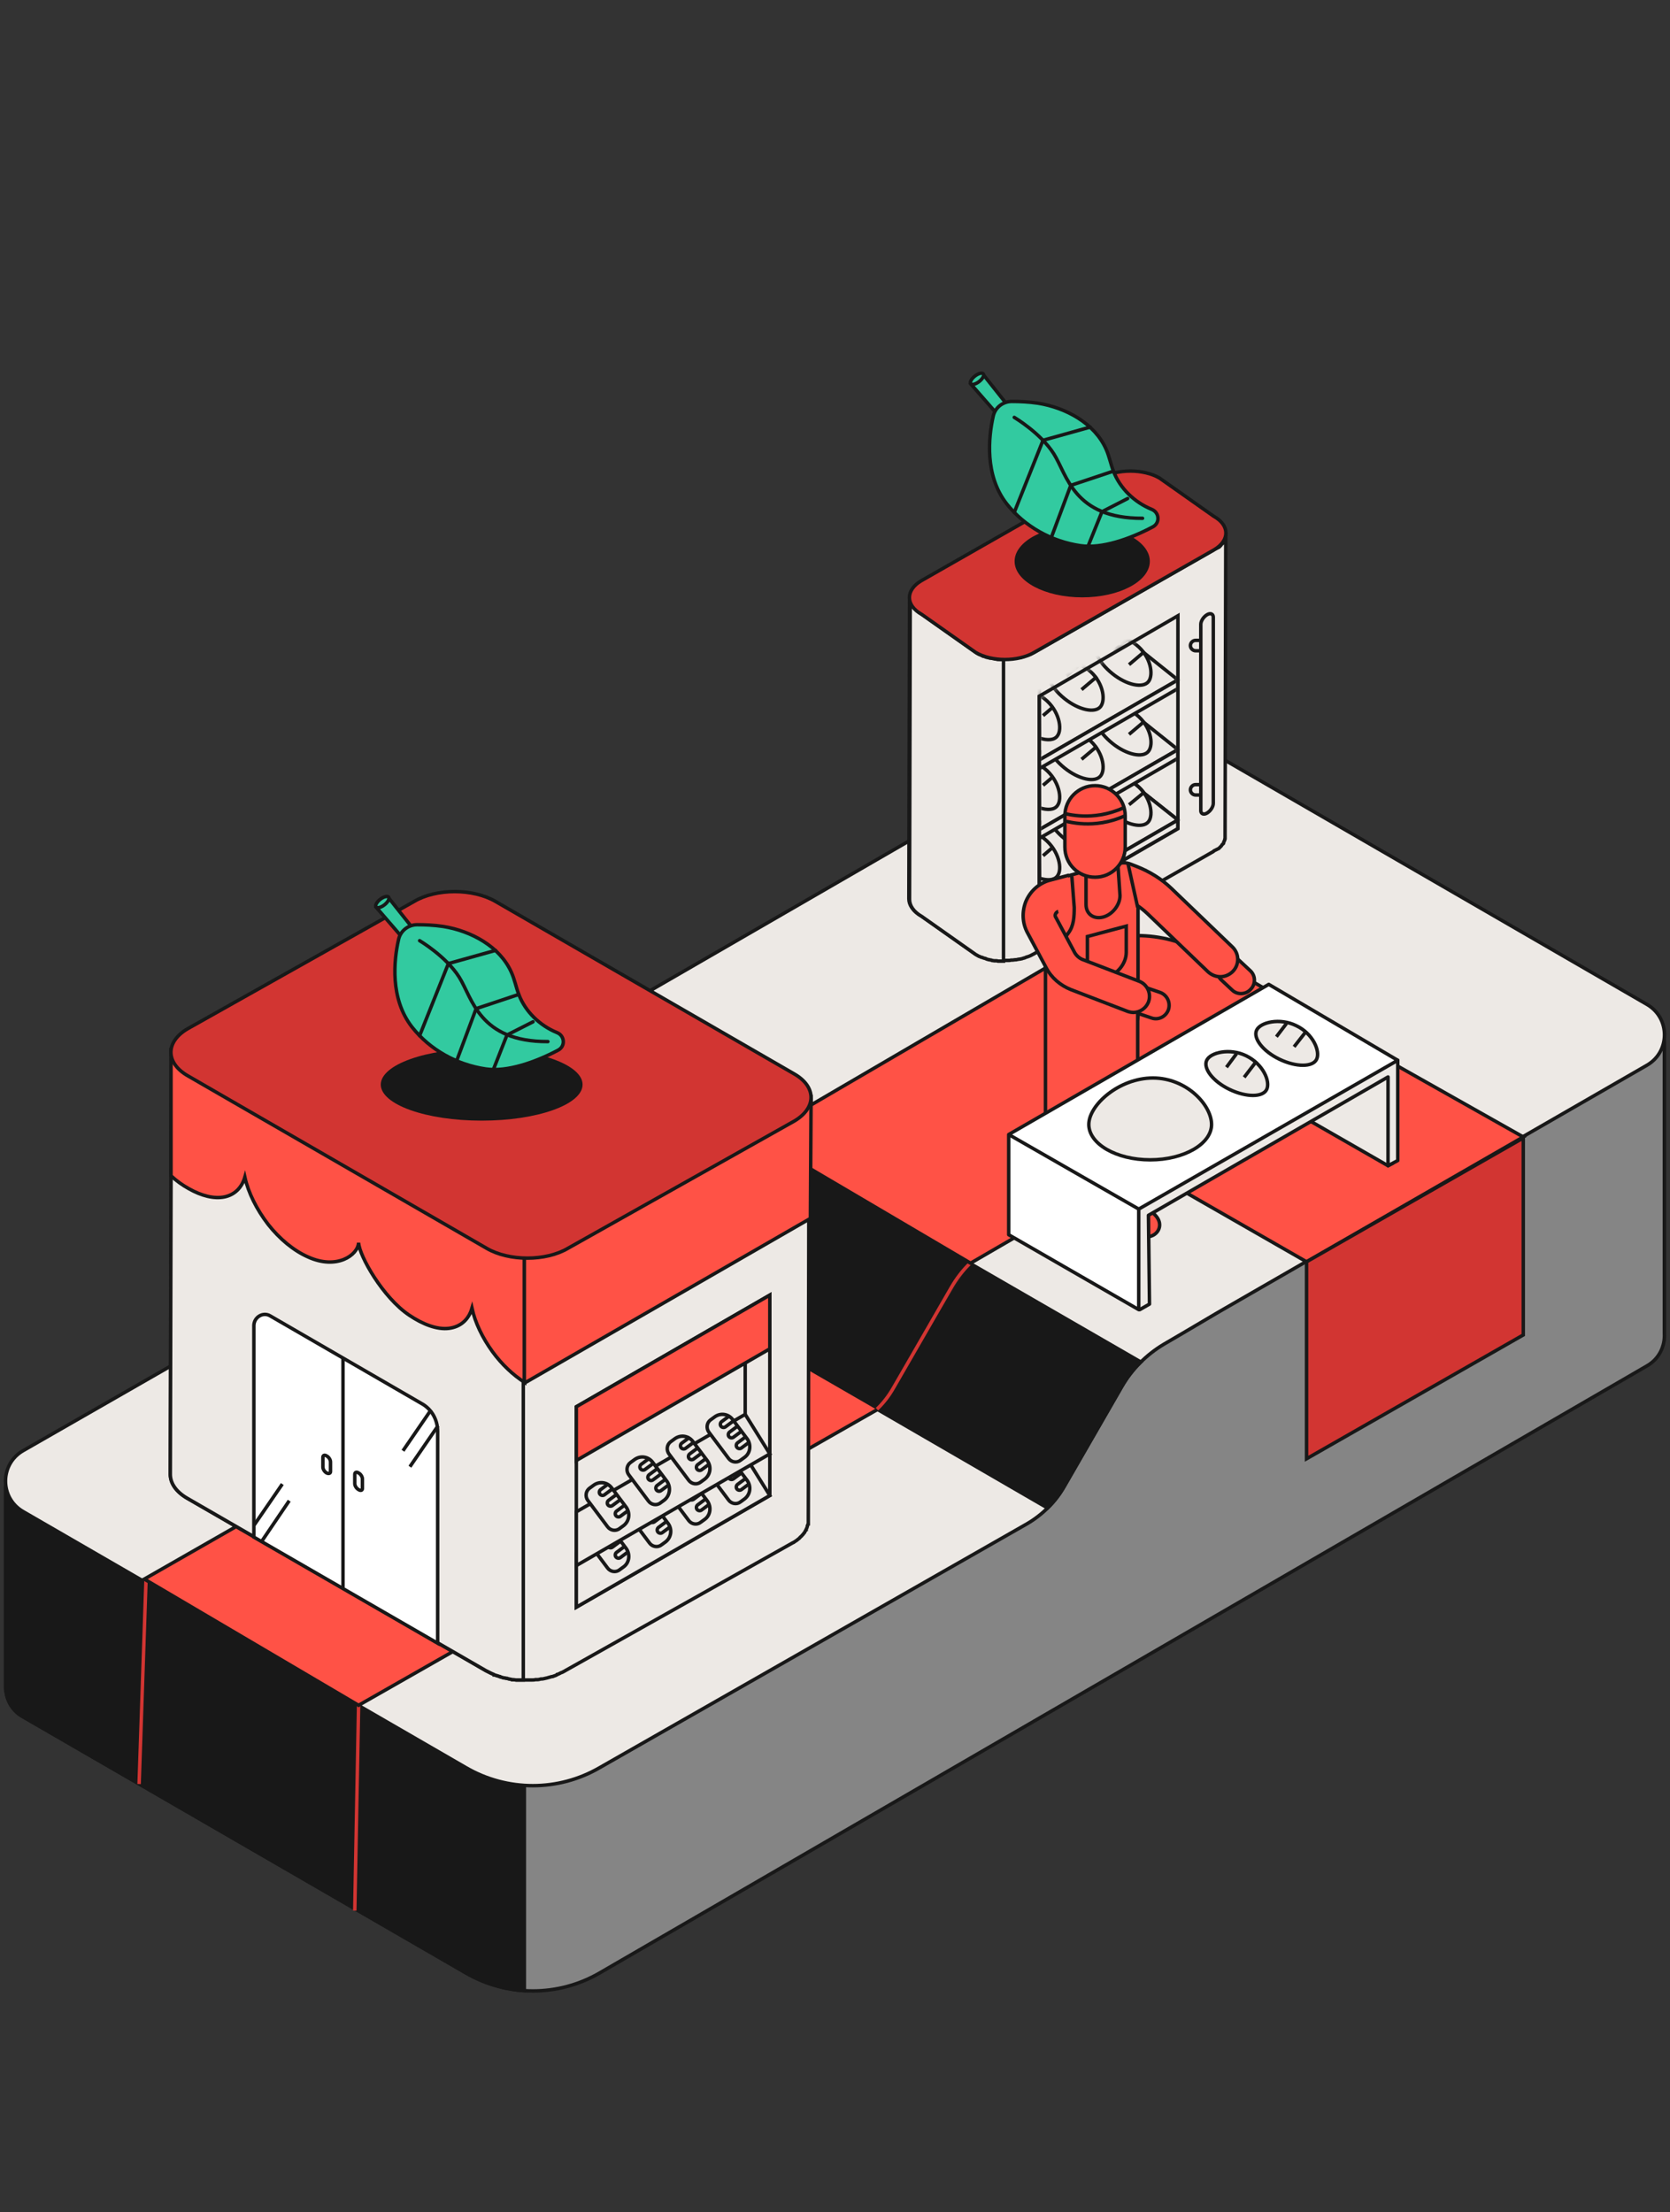 <svg xmlns="http://www.w3.org/2000/svg" width="302" height="400" viewBox="0 0 302 400" fill="none"><rect x="0" y="0" width="302" height="400" fill="#333333" stroke="none"/><path d="M300.984 188.587C300.984 185.954 298.852 183.759 296.219 183.759H244.113C241.48 183.759 239.348 185.891 239.348 188.524V211.599L217.653 198.933C210.191 194.607 200.974 194.607 193.512 198.933L33.746 282.265V268.909C33.746 267.279 32.43 266.025 30.862 266.025H3.9C2.27 266.025 1.016 267.341 1.016 268.909V305.214C1.016 305.339 1.016 305.527 1.078 305.653C1.078 305.715 1.078 305.715 1.078 305.778V305.841C1.329 307.659 2.332 309.415 4.151 310.418L84.284 356.755C91.746 361.082 100.963 361.082 108.425 356.755L297.849 246.963C300.044 245.709 301.11 243.389 300.984 241.132C300.984 241.006 300.984 240.881 300.984 240.756V188.587Z" fill="#858585" stroke="#181818" stroke-width="0.627" stroke-miterlimit="10"></path><path d="M94.819 250.412L33.746 282.264V268.909C33.746 267.279 32.43 266.025 30.862 266.025H3.9C2.27 266.025 1.016 267.341 1.016 268.909V305.214C1.016 305.339 1.016 305.527 1.078 305.652C1.078 305.715 1.078 305.715 1.078 305.778V305.841C1.329 307.659 2.332 309.415 4.151 310.418L84.284 356.755C87.545 358.636 91.182 359.702 94.819 359.953V250.412Z" fill="#181818" stroke="#181818" stroke-width="0.627" stroke-miterlimit="10"></path><path d="M297.849 181.627L217.653 135.228C210.191 130.901 200.974 130.901 193.512 135.228L113.253 181.627C113.19 181.627 113.19 181.69 113.128 181.69L109.177 184.01C105.666 186.017 102.782 188.964 100.775 192.475L90.868 209.843C89.301 212.665 86.918 214.922 84.097 216.49L4.151 262.325C-0.05 264.771 -0.05 270.853 4.151 273.298L84.285 319.635C91.746 323.962 100.963 323.962 108.425 319.635L185.674 275.556C188.496 273.925 190.816 271.605 192.446 268.784L202.855 250.725C204.673 247.59 207.307 244.957 210.442 243.076C214.768 240.568 220.537 237.119 221.227 236.743L297.849 192.6C302.05 190.155 302.05 184.073 297.849 181.627Z" fill="#EDE9E5" stroke="#181818" stroke-width="0.627" stroke-miterlimit="10"></path><path d="M104.538 187.522C103.095 188.964 101.779 190.594 100.776 192.413L90.868 209.781C90.053 211.286 88.987 212.603 87.733 213.731L189.437 272.672C190.628 271.543 191.631 270.226 192.447 268.784L202.855 250.726C203.796 249.096 204.924 247.591 206.304 246.274L104.538 187.522Z" fill="#181818" stroke="#181818" stroke-width="0.627" stroke-miterlimit="10"></path><path d="M26.41 285.526L25.156 322.583" stroke="#D23532" stroke-width="0.627" stroke-miterlimit="10"></path><path d="M64.157 345.469L64.847 308.349" stroke="#D23532" stroke-width="0.627" stroke-miterlimit="10"></path><path d="M119.586 232.04L26.096 285.525L64.846 308.349L158.9 254.738L119.586 232.04Z" fill="#FF5246" stroke="#181818" stroke-width="0.627" stroke-miterlimit="10"></path><path d="M127.862 200.626C126.42 202.068 125.103 203.698 124.1 205.517L114.193 222.885C113.378 224.39 112.312 225.707 111.058 226.835" fill="#1D1D1B"></path><path d="M127.862 200.626C126.42 202.068 125.103 203.698 124.1 205.517L114.193 222.885C113.378 224.39 112.312 225.707 111.058 226.835" stroke="#D23532" stroke-width="0.627" stroke-miterlimit="10"></path><path d="M158.587 254.802C159.779 253.673 160.782 252.356 161.597 250.914L172.006 232.856C172.946 231.225 174.075 229.721 175.454 228.404" fill="#1D1D1B"></path><path d="M158.587 254.802C159.779 253.673 160.782 252.356 161.597 250.914L172.006 232.856C172.946 231.225 174.075 229.721 175.454 228.404" stroke="#D23532" stroke-width="0.627" stroke-miterlimit="10"></path><path d="M275.464 205.581L244.678 188.212L244.866 188.087L217.715 172.411C210.191 168.085 200.974 168.085 193.45 172.474L136.767 205.581L175.517 228.404L201.664 213.23C204.297 211.663 207.62 211.663 210.254 213.23L236.275 228.154L275.464 205.581Z" fill="#FF5246" stroke="#181818" stroke-width="0.627" stroke-miterlimit="10"></path><path d="M221.666 96.54C221.666 96.603 221.666 96.603 221.666 96.666C221.666 96.728 221.666 96.728 221.666 96.791C221.666 96.854 221.666 96.854 221.666 96.917C221.666 96.979 221.666 96.979 221.666 97.042C221.666 97.105 221.666 97.105 221.666 97.168C221.666 97.23 221.666 97.23 221.666 97.293C221.666 97.356 221.666 97.356 221.603 97.418C221.603 97.481 221.603 97.481 221.54 97.544C221.54 97.606 221.54 97.606 221.477 97.669C221.477 97.732 221.477 97.732 221.415 97.794C221.415 97.857 221.352 97.857 221.352 97.92L221.289 97.983C221.289 98.045 221.227 98.045 221.227 98.108L221.164 98.171C221.101 98.233 221.101 98.296 221.039 98.296C221.039 98.296 221.038 98.359 220.976 98.359C220.913 98.421 220.85 98.484 220.788 98.61L220.725 98.672C220.662 98.735 220.6 98.798 220.537 98.86L220.474 98.923C220.411 98.923 220.411 98.986 220.349 98.986C220.286 98.986 220.286 99.049 220.223 99.049C220.161 99.049 220.161 99.111 220.098 99.111C220.035 99.111 220.035 99.174 219.973 99.174C219.91 99.174 219.91 99.237 219.847 99.237C219.784 99.237 219.784 99.299 219.722 99.299C219.659 99.299 219.659 99.362 219.596 99.362C219.534 99.425 219.471 99.425 219.408 99.487L186.991 117.985C186.803 118.047 186.678 118.173 186.489 118.235C186.427 118.235 186.427 118.298 186.364 118.298C186.239 118.361 186.051 118.424 185.862 118.486H185.8C185.612 118.549 185.423 118.612 185.235 118.674C185.11 118.737 184.985 118.737 184.859 118.8C184.734 118.8 184.671 118.863 184.546 118.863C184.42 118.925 184.295 118.925 184.107 118.925C183.981 118.925 183.919 118.988 183.793 118.988C183.731 118.988 183.731 118.988 183.668 118.988C183.48 118.988 183.354 119.051 183.166 119.051C183.104 119.051 183.041 119.051 183.041 119.051C182.853 119.051 182.665 119.113 182.414 119.113C182.351 119.113 182.351 119.113 182.288 119.113C182.163 119.113 182.038 119.113 181.849 119.113C181.724 119.113 181.599 119.113 181.411 119.113C181.285 119.113 181.16 119.113 181.097 119.113C180.972 119.113 180.846 119.113 180.721 119.113C180.595 119.113 180.47 119.113 180.407 119.113C180.282 119.113 180.156 119.113 180.031 119.051C179.906 119.051 179.78 119.051 179.718 118.988C179.592 118.988 179.467 118.925 179.341 118.925C179.216 118.925 179.091 118.863 178.965 118.863C178.902 118.863 178.902 118.863 178.84 118.863C178.652 118.8 178.464 118.737 178.275 118.737C178.213 118.737 178.15 118.674 178.15 118.674C178.025 118.612 177.836 118.549 177.711 118.549C177.648 118.549 177.648 118.549 177.586 118.486C177.46 118.424 177.335 118.361 177.209 118.298C177.147 118.298 177.084 118.235 177.021 118.235C176.833 118.173 176.645 118.047 176.457 117.922L166.675 111.025C165.233 110.147 164.481 109.081 164.481 107.952L164.355 162.503C164.355 163.632 165.108 164.761 166.55 165.576L176.332 172.473C176.52 172.599 176.708 172.661 176.896 172.787C176.959 172.787 177.021 172.849 177.084 172.849C177.209 172.912 177.272 172.975 177.398 172.975H177.46C177.523 172.975 177.523 173.037 177.586 173.037C177.711 173.1 177.899 173.163 178.025 173.163C178.087 173.163 178.15 173.226 178.15 173.226C178.213 173.226 178.213 173.226 178.275 173.288C178.401 173.351 178.589 173.351 178.714 173.414C178.777 173.414 178.777 173.414 178.84 173.414C178.902 173.414 178.965 173.476 179.091 173.476C179.153 173.476 179.216 173.476 179.279 173.539C179.404 173.539 179.529 173.602 179.655 173.602C179.718 173.602 179.78 173.602 179.78 173.602C179.843 173.602 179.906 173.602 179.968 173.602C180.094 173.602 180.219 173.602 180.345 173.664C180.407 173.664 180.47 173.664 180.533 173.664C180.595 173.664 180.658 173.664 180.721 173.664C180.846 173.664 180.972 173.664 181.097 173.664C181.16 173.664 181.222 173.664 181.285 173.664C181.348 173.664 181.411 173.664 181.411 173.664C181.536 173.664 181.661 173.664 181.849 173.664C181.912 173.664 181.975 173.664 182.038 173.664C182.1 173.664 182.163 173.664 182.226 173.664C182.288 173.664 182.288 173.664 182.351 173.664C182.539 173.664 182.665 173.664 182.853 173.602C182.915 173.602 182.915 173.602 182.978 173.602C183.041 173.602 183.104 173.602 183.104 173.602C183.292 173.602 183.417 173.539 183.605 173.539C183.668 173.539 183.668 173.539 183.731 173.539H183.793C183.856 173.539 183.981 173.476 184.044 173.476C184.169 173.476 184.295 173.414 184.483 173.414C184.608 173.414 184.671 173.351 184.796 173.351C184.922 173.288 185.047 173.288 185.173 173.226H185.235C185.361 173.163 185.549 173.1 185.674 173.037H185.737C185.925 172.975 186.051 172.912 186.239 172.849C186.301 172.849 186.301 172.787 186.364 172.787C186.552 172.724 186.678 172.599 186.866 172.536L219.408 153.976L219.471 153.913L219.534 153.85C219.596 153.85 219.596 153.788 219.659 153.788C219.722 153.788 219.722 153.725 219.784 153.725C219.847 153.725 219.847 153.662 219.91 153.662C219.973 153.662 219.973 153.6 220.035 153.6C220.098 153.6 220.098 153.537 220.161 153.537C220.223 153.537 220.223 153.474 220.286 153.474C220.349 153.474 220.349 153.412 220.411 153.412C220.411 153.412 220.411 153.412 220.474 153.349C220.474 153.349 220.474 153.349 220.537 153.286C220.6 153.223 220.662 153.161 220.725 153.098L220.788 153.035C220.85 152.973 220.913 152.91 220.976 152.785C220.976 152.785 220.976 152.722 221.039 152.722C221.101 152.659 221.101 152.596 221.164 152.596L221.227 152.534C221.227 152.471 221.289 152.471 221.289 152.408C221.289 152.408 221.289 152.408 221.289 152.346V152.283C221.289 152.22 221.352 152.22 221.352 152.158C221.352 152.158 221.352 152.095 221.415 152.032C221.415 151.969 221.477 151.969 221.477 151.907V151.844C221.477 151.844 221.477 151.844 221.477 151.781C221.477 151.719 221.477 151.719 221.54 151.656C221.54 151.593 221.54 151.593 221.54 151.531C221.54 151.468 221.54 151.468 221.54 151.405V151.342C221.54 151.342 221.54 151.342 221.54 151.28C221.54 151.217 221.54 151.217 221.54 151.154C221.54 151.092 221.54 151.092 221.54 151.029C221.54 150.966 221.54 150.966 221.54 150.903V150.841V150.778L221.666 96.227C221.666 96.415 221.666 96.478 221.666 96.54Z" fill="#EDE9E5" stroke="#181818" stroke-width="0.627" stroke-miterlimit="10"></path><path d="M181.348 119.239C181.285 119.239 181.223 119.239 181.223 119.239C181.097 119.239 180.972 119.239 180.846 119.239C180.721 119.239 180.595 119.239 180.533 119.239C180.407 119.239 180.282 119.239 180.157 119.176C180.031 119.176 179.906 119.176 179.843 119.113C179.718 119.113 179.592 119.051 179.467 119.051C179.341 119.051 179.216 118.988 179.091 118.988C179.028 118.988 179.028 118.988 178.965 118.988C178.777 118.925 178.589 118.862 178.401 118.862C178.338 118.862 178.275 118.8 178.275 118.8C178.15 118.737 177.962 118.674 177.837 118.674C177.774 118.674 177.774 118.674 177.711 118.612C177.586 118.549 177.46 118.486 177.335 118.424C177.272 118.424 177.21 118.361 177.147 118.361C176.959 118.298 176.771 118.173 176.583 118.047L166.801 111.15C165.359 110.272 164.606 109.206 164.606 108.078L164.481 162.629C164.481 163.757 165.233 164.886 166.676 165.701L176.457 172.598C176.645 172.724 176.833 172.787 177.021 172.912C177.084 172.912 177.147 172.975 177.21 172.975C177.335 173.037 177.398 173.1 177.523 173.1H177.586C177.648 173.1 177.648 173.163 177.711 173.163C177.837 173.226 178.025 173.288 178.15 173.288C178.213 173.288 178.275 173.351 178.275 173.351C178.338 173.351 178.338 173.351 178.401 173.414C178.526 173.476 178.714 173.476 178.84 173.539C178.903 173.539 178.903 173.539 178.965 173.539C179.028 173.539 179.091 173.602 179.216 173.602C179.279 173.602 179.341 173.602 179.404 173.664C179.53 173.664 179.655 173.727 179.78 173.727C179.843 173.727 179.906 173.727 179.906 173.727C179.968 173.727 180.031 173.727 180.094 173.727C180.219 173.727 180.345 173.727 180.47 173.79C180.533 173.79 180.595 173.79 180.658 173.79C180.721 173.79 180.784 173.79 180.846 173.79C180.972 173.79 181.097 173.79 181.223 173.79C181.285 173.79 181.348 173.79 181.411 173.79H181.473V119.239H181.348Z" fill="#EDE9E5" stroke="#181818" stroke-width="0.627" stroke-miterlimit="10"></path><path d="M219.471 93.342L209.689 86.445C206.805 84.752 202.039 84.752 199.155 86.445L166.612 105.005C163.728 106.698 163.728 109.457 166.675 111.087L176.457 117.984C179.341 119.677 184.106 119.677 186.991 117.984L219.533 99.424C222.418 97.731 222.418 94.973 219.471 93.342Z" fill="#D23532" stroke="#181818" stroke-width="0.627" stroke-miterlimit="10"></path><path d="M187.932 125.885L213.013 111.338V149.838L187.932 164.322V125.885Z" fill="#EDE9E5"></path><mask id="mask0_8142_1969" style="mask-type:luminance" maskUnits="userSpaceOnUse" x="187" y="111" width="27" height="54"><path d="M187.932 125.886L213.013 111.339V149.838L187.932 164.322V125.886Z" fill="white"></path></mask><g mask="url(#mask0_8142_1969)"><path d="M187.932 148.961L203.043 140.371L213.013 148.271L187.932 162.818V148.961Z" fill="#EDE9E5" stroke="#181818" stroke-width="0.627" stroke-miterlimit="10"></path><path d="M207.683 148.585C206.68 149.839 203.733 149.212 201.162 147.142C198.591 145.073 197.275 142.377 198.278 141.123C199.281 139.869 202.855 139.869 205.489 141.938C208.06 143.945 208.687 147.331 207.683 148.585Z" fill="#EDE9E5" stroke="#181818" stroke-width="0.627" stroke-miterlimit="10"></path><path d="M201.413 143.005L203.733 141.061" stroke="#181818" stroke-width="0.627" stroke-miterlimit="10"></path><path d="M204.172 145.512L206.994 143.192" stroke="#181818" stroke-width="0.627" stroke-miterlimit="10"></path><path d="M199.03 153.099C198.027 154.353 195.08 153.726 192.509 151.657C189.939 149.588 188.622 146.892 189.625 145.638C190.628 144.384 194.202 144.384 196.836 146.453C199.407 148.459 200.034 151.845 199.03 153.099Z" fill="#EDE9E5" stroke="#181818" stroke-width="0.627" stroke-miterlimit="10"></path><path d="M192.823 147.519L195.143 145.575" stroke="#181818" stroke-width="0.627" stroke-miterlimit="10"></path><path d="M195.582 150.027L198.404 147.645" stroke="#181818" stroke-width="0.627" stroke-miterlimit="10"></path><path d="M191.193 158.428C190.628 159.181 189.437 159.243 187.995 158.804L187.932 151.029C188.308 151.217 188.622 151.468 188.935 151.719C191.506 153.851 192.196 157.174 191.193 158.428Z" fill="#EDE9E5" stroke="#181818" stroke-width="0.627" stroke-miterlimit="10"></path><path d="M188.622 154.73L190.44 153.162" stroke="#181818" stroke-width="0.627" stroke-miterlimit="10"></path><path d="M187.932 162.818L213.013 148.271V149.839L187.932 164.323V162.818Z" fill="#EDE9E5" stroke="#181818" stroke-width="0.627" stroke-miterlimit="10"></path></g><mask id="mask1_8142_1969" style="mask-type:luminance" maskUnits="userSpaceOnUse" x="187" y="111" width="27" height="54"><path d="M187.932 125.886L213.013 111.339V149.838L187.932 164.322V125.886Z" fill="white"></path></mask><g mask="url(#mask1_8142_1969)"><path d="M187.932 148.961L203.043 140.371L213.013 148.271L187.932 162.818V148.961Z" fill="#EDE9E5" stroke="#181818" stroke-width="0.627" stroke-miterlimit="10"></path><path d="M207.683 148.585C206.68 149.839 203.733 149.212 201.162 147.142C198.591 145.073 197.275 142.377 198.278 141.123C199.281 139.869 202.855 139.869 205.489 141.938C208.06 143.945 208.687 147.331 207.683 148.585Z" fill="#EDE9E5" stroke="#181818" stroke-width="0.627" stroke-miterlimit="10"></path><path d="M201.413 143.005L203.733 141.061" stroke="#181818" stroke-width="0.627" stroke-miterlimit="10"></path><path d="M204.172 145.512L206.994 143.192" stroke="#181818" stroke-width="0.627" stroke-miterlimit="10"></path><path d="M199.03 153.099C198.027 154.353 195.08 153.726 192.509 151.657C189.939 149.588 188.622 146.892 189.625 145.638C190.628 144.384 194.202 144.384 196.836 146.453C199.407 148.459 200.034 151.845 199.03 153.099Z" fill="#EDE9E5" stroke="#181818" stroke-width="0.627" stroke-miterlimit="10"></path><path d="M192.823 147.519L195.143 145.575" stroke="#181818" stroke-width="0.627" stroke-miterlimit="10"></path><path d="M195.582 150.027L198.404 147.645" stroke="#181818" stroke-width="0.627" stroke-miterlimit="10"></path><path d="M191.193 158.428C190.628 159.181 189.437 159.243 187.995 158.804L187.932 151.029C188.308 151.217 188.622 151.468 188.935 151.719C191.506 153.851 192.196 157.174 191.193 158.428Z" fill="#EDE9E5" stroke="#181818" stroke-width="0.627" stroke-miterlimit="10"></path><path d="M188.622 154.73L190.44 153.162" stroke="#181818" stroke-width="0.627" stroke-miterlimit="10"></path><path d="M187.932 162.818L213.013 148.271V149.839L187.932 164.323V162.818Z" fill="#EDE9E5" stroke="#181818" stroke-width="0.627" stroke-miterlimit="10"></path></g><mask id="mask2_8142_1969" style="mask-type:luminance" maskUnits="userSpaceOnUse" x="187" y="111" width="27" height="54"><path d="M187.932 125.886L213.013 111.339V149.838L187.932 164.322V125.886Z" fill="white"></path></mask><g mask="url(#mask2_8142_1969)"><path d="M187.932 136.232L203.043 127.579L213.013 135.543L187.932 150.027V136.232Z" fill="#EDE9E5" stroke="#181818" stroke-width="0.627" stroke-miterlimit="10"></path><path d="M207.683 135.856C206.68 137.11 203.733 136.483 201.162 134.414C198.591 132.345 197.275 129.649 198.278 128.395C199.281 127.141 202.855 127.141 205.489 129.21C208.122 131.279 208.687 134.602 207.683 135.856Z" fill="#EDE9E5" stroke="#181818" stroke-width="0.627" stroke-miterlimit="10"></path><path d="M201.413 130.276L203.733 128.332" stroke="#181818" stroke-width="0.627" stroke-miterlimit="10"></path><path d="M204.172 132.784L206.994 130.401" stroke="#181818" stroke-width="0.627" stroke-miterlimit="10"></path><path d="M199.03 140.308C198.027 141.562 195.08 140.935 192.509 138.866C189.939 136.797 188.622 134.101 189.625 132.847C190.628 131.593 194.202 131.593 196.836 133.662C199.407 135.731 200.034 139.054 199.03 140.308Z" fill="#EDE9E5" stroke="#181818" stroke-width="0.627" stroke-miterlimit="10"></path><path d="M192.823 134.79L195.143 132.846" stroke="#181818" stroke-width="0.627" stroke-miterlimit="10"></path><path d="M195.582 137.298L198.404 134.915" stroke="#181818" stroke-width="0.627" stroke-miterlimit="10"></path><path d="M191.193 145.7C190.628 146.452 189.437 146.515 187.995 146.076L187.932 138.301C188.308 138.489 188.622 138.74 188.935 138.991C191.506 141.06 192.196 144.446 191.193 145.7Z" fill="#EDE9E5" stroke="#181818" stroke-width="0.627" stroke-miterlimit="10"></path><path d="M188.622 142.001L190.44 140.433" stroke="#181818" stroke-width="0.627" stroke-miterlimit="10"></path><path d="M187.932 150.027L213.013 135.542V137.11L187.932 151.594V150.027Z" fill="#EDE9E5" stroke="#181818" stroke-width="0.627" stroke-miterlimit="10"></path></g><mask id="mask3_8142_1969" style="mask-type:luminance" maskUnits="userSpaceOnUse" x="187" y="111" width="27" height="54"><path d="M187.932 125.886L213.013 111.339V149.838L187.932 164.322V125.886Z" fill="white"></path></mask><g mask="url(#mask3_8142_1969)"><path d="M187.932 123.629L203.043 114.976L213.013 122.94L187.932 137.424V123.629Z" fill="#EDE9E5" stroke="#181818" stroke-width="0.627" stroke-miterlimit="10"></path><path d="M207.683 123.252C206.68 124.506 203.733 123.879 201.162 121.81C198.591 119.741 197.275 117.044 198.278 115.79C199.281 114.536 202.855 114.536 205.489 116.606C208.06 118.612 208.687 121.998 207.683 123.252Z" fill="#EDE9E5" stroke="#181818" stroke-width="0.627" stroke-miterlimit="10"></path><path d="M201.413 117.671L203.733 115.727" stroke="#181818" stroke-width="0.627" stroke-miterlimit="10"></path><path d="M204.172 120.18L206.994 117.797" stroke="#181818" stroke-width="0.627" stroke-miterlimit="10"></path><path d="M199.03 127.768C198.027 129.022 195.08 128.395 192.509 126.325C189.939 124.256 188.622 121.56 189.625 120.306C190.628 119.052 194.202 119.052 196.836 121.121C199.407 123.128 200.034 126.451 199.03 127.768Z" fill="#EDE9E5" stroke="#181818" stroke-width="0.627" stroke-miterlimit="10"></path><path d="M192.823 122.186L195.143 120.242" stroke="#181818" stroke-width="0.627" stroke-miterlimit="10"></path><path d="M195.582 124.695L198.404 122.312" stroke="#181818" stroke-width="0.627" stroke-miterlimit="10"></path><path d="M191.193 133.096C190.628 133.848 189.437 133.911 187.995 133.472L187.932 125.697C188.308 125.885 188.622 126.136 188.935 126.386C191.506 128.456 192.196 131.842 191.193 133.096Z" fill="#EDE9E5" stroke="#181818" stroke-width="0.627" stroke-miterlimit="10"></path><path d="M188.622 129.397L190.44 127.83" stroke="#181818" stroke-width="0.627" stroke-miterlimit="10"></path><path d="M187.932 137.423L213.013 122.938V124.506L187.932 138.99V137.423Z" fill="#EDE9E5" stroke="#181818" stroke-width="0.627" stroke-miterlimit="10"></path></g><path d="M187.932 125.885L213.013 111.338V149.838L187.932 164.322V125.885Z" stroke="#181818" stroke-width="0.627" stroke-miterlimit="10"></path><path d="M218.28 147.016C217.653 147.392 217.151 147.141 217.151 146.577V112.906C217.151 112.279 217.653 111.526 218.28 111.15C218.907 110.774 219.409 111.025 219.409 111.589V145.26C219.409 145.887 218.907 146.64 218.28 147.016Z" fill="#EDE9E5" stroke="#181818" stroke-width="0.627" stroke-miterlimit="10"></path><path d="M217.151 117.671H216.211C215.709 117.671 215.27 117.232 215.27 116.73C215.27 116.228 215.709 115.79 216.211 115.79H217.151" stroke="#181818" stroke-width="0.627" stroke-miterlimit="10"></path><path d="M217.151 143.755H216.211C215.709 143.755 215.27 143.316 215.27 142.815C215.27 142.313 215.709 141.874 216.211 141.874H217.151" stroke="#181818" stroke-width="0.627" stroke-miterlimit="10"></path><path d="M222.794 178.994L220.913 177.238C219.91 176.36 219.847 174.793 220.788 173.852C221.665 172.849 223.233 172.786 224.173 173.727L226.055 175.482C227.058 176.36 227.12 177.928 226.18 178.868C225.302 179.872 223.735 179.934 222.794 178.994Z" fill="#FF5246" stroke="#181818" stroke-width="0.627" stroke-miterlimit="10"></path><path d="M220.662 176.612C219.91 176.612 219.095 176.298 218.468 175.734L207.495 165.2C206.241 164.008 204.798 163.068 203.231 162.503L202.102 162.065C200.472 161.438 199.719 159.619 200.347 157.989C200.974 156.359 202.792 155.606 204.422 156.233L205.551 156.672C207.934 157.613 210.065 158.929 211.884 160.685L222.857 171.219C224.111 172.41 224.173 174.417 222.919 175.671C222.355 176.235 221.54 176.612 220.662 176.612Z" fill="#FF5246" stroke="#181818" stroke-width="0.627" stroke-miterlimit="10"></path><path d="M193.01 226.585C194.578 226.585 195.832 225.331 195.832 223.763V219.311C195.832 217.744 194.578 216.49 193.01 216.49C191.443 216.49 190.188 217.744 190.188 219.311V223.763C190.188 225.331 191.443 226.585 193.01 226.585Z" fill="#FF5246" stroke="#181818" stroke-width="0.627" stroke-miterlimit="10"></path><path d="M203.983 216.49C203.983 216.49 207.432 218.058 208.937 219.751C210.504 221.381 209.501 223.45 207.557 223.638C205.613 223.826 201.914 221.193 200.723 220.566C200.346 220.378 199.97 220.127 199.719 219.939C199.03 219.437 198.779 218.559 199.03 217.807C199.406 216.678 200.534 215.424 203.983 216.49Z" fill="#FF5246" stroke="#181818" stroke-width="0.627" stroke-miterlimit="10"></path><path d="M193.386 183.885H196.584H199.092H202.604H205.488V214.734C205.488 216.49 204.046 217.932 202.29 217.932C200.534 217.932 199.092 216.49 199.092 214.734V193.102H196.584V216.176C196.584 217.932 195.142 219.374 193.386 219.374C191.631 219.374 190.188 217.932 190.188 216.176V183.885H193.386Z" fill="#FF5246" stroke="#181818" stroke-width="0.627" stroke-miterlimit="10"></path><path d="M201.6 156.045L193.386 158.302C190.627 159.368 189.06 160.371 189.06 162.879L189.185 183.446C189.185 184.324 189.687 185.076 190.439 185.452C194.327 187.208 200.409 187.271 204.798 185.515C205.488 185.264 205.801 184.449 205.801 183.634V164.008" fill="#FF5246"></path><path d="M201.6 156.045L193.386 158.302C190.627 159.368 189.06 160.371 189.06 162.879L189.185 183.446C189.185 184.324 189.687 185.076 190.439 185.452C194.327 187.208 200.409 187.271 204.798 185.515C205.488 185.264 205.801 184.449 205.801 183.634V164.008" stroke="#181818" stroke-width="0.627" stroke-miterlimit="10"></path><path d="M202.729 156.045H201.663" stroke="#181818" stroke-width="0.627" stroke-miterlimit="10"></path><path d="M208.247 184.073L205.864 183.258C204.61 182.819 203.921 181.502 204.297 180.185C204.736 178.931 206.053 178.242 207.369 178.618L209.752 179.433C211.006 179.872 211.696 181.189 211.32 182.505C210.881 183.822 209.501 184.512 208.247 184.073Z" fill="#FF5246" stroke="#181818" stroke-width="0.627" stroke-miterlimit="10"></path><path d="M203.983 156.171L205.739 164.072" stroke="#181818" stroke-width="0.627" stroke-miterlimit="10"></path><path d="M193.825 158.428L194.264 164.072C194.264 165.702 194.202 167.395 193.198 168.712L192.697 169.401" fill="#FF5246"></path><path d="M193.825 158.428L194.264 164.072C194.264 165.702 194.202 167.395 193.198 168.712L192.697 169.401" stroke="#181818" stroke-width="0.627" stroke-miterlimit="10"></path><path d="M196.396 157.926V163.569C196.396 165.262 197.776 166.265 199.469 165.826C201.162 165.387 202.541 163.632 202.541 161.939L202.165 156.484" stroke="#181818" stroke-width="0.627" stroke-miterlimit="10"></path><path d="M198.026 158.616C201.036 158.616 203.482 156.17 203.482 153.16V147.517C203.482 144.508 201.036 142.062 198.026 142.062C195.017 142.062 192.571 144.508 192.571 147.517V153.16C192.571 156.233 195.017 158.616 198.026 158.616Z" fill="#FF5246" stroke="#181818" stroke-width="0.627" stroke-miterlimit="10"></path><path d="M192.759 148.52C192.947 148.457 197.713 150.088 203.419 147.517Z" fill="#FF5246"></path><path d="M192.759 148.52C192.947 148.457 197.713 150.088 203.419 147.517" stroke="#181818" stroke-width="0.627" stroke-miterlimit="10"></path><path d="M192.571 147.14C192.759 147.077 197.462 148.645 203.168 146.074Z" fill="#FF5246"></path><path d="M192.571 147.14C192.759 147.077 197.462 148.645 203.168 146.074" stroke="#181818" stroke-width="0.627" stroke-miterlimit="10"></path><path d="M189.06 171.282V203.574H205.738V177.489L189.06 171.282Z" fill="#FF5246" stroke="#181818" stroke-width="0.627" stroke-miterlimit="10"></path><path d="M196.647 169.338L203.67 167.457V172.222C203.67 174.166 202.102 176.172 200.158 176.674C198.215 177.175 196.647 176.047 196.647 174.103V169.338Z" fill="#FF5246" stroke="#181818" stroke-width="0.627" stroke-miterlimit="10"></path><path d="M191.38 164.822C191.067 164.885 190.941 165.136 190.879 165.261C190.816 165.387 190.753 165.637 190.941 165.888L194.327 172.221C194.641 172.785 195.142 173.224 195.707 173.475L205.99 177.425C207.495 177.99 208.247 179.683 207.683 181.188C207.244 182.316 206.115 183.069 204.987 183.069C204.61 183.069 204.297 183.006 203.921 182.881L193.638 178.93C191.756 178.178 190.126 176.798 189.186 174.98L185.8 168.647C184.859 166.891 184.796 164.885 185.486 163.067C186.239 161.248 187.681 159.869 189.562 159.242L193.324 158.239" fill="#FF5246"></path><path d="M191.38 164.822C191.067 164.885 190.941 165.136 190.879 165.261C190.816 165.387 190.753 165.637 190.941 165.888L194.327 172.221C194.641 172.785 195.142 173.224 195.707 173.475L205.99 177.425C207.495 177.99 208.247 179.683 207.683 181.188C207.244 182.316 206.115 183.069 204.987 183.069C204.61 183.069 204.297 183.006 203.921 182.881L193.638 178.93C191.756 178.178 190.126 176.798 189.186 174.98L185.8 168.647C184.859 166.891 184.796 164.885 185.486 163.067C186.239 161.248 187.681 159.869 189.562 159.242L193.324 158.239" stroke="#181818" stroke-width="0.627" stroke-miterlimit="10"></path><path d="M251.826 193.166V210.346L251.011 210.785L233.642 200.815L249.882 191.724L251.826 193.166Z" fill="#EDE9E5" stroke="#181818" stroke-width="0.627" stroke-miterlimit="10"></path><path d="M206.116 236.807L207.871 235.803L207.683 219.752L251.011 194.733V210.785L252.766 209.845V191.724L202.291 210.221L201.727 231.728L206.116 236.807Z" fill="#EDE9E5" stroke="#181818" stroke-width="0.627" stroke-miterlimit="10" stroke-linecap="round" stroke-linejoin="round"></path><path d="M229.44 177.991L182.414 205.141V223.263L205.927 236.806V218.623L252.766 191.723L229.44 177.991Z" fill="white" stroke="#181818" stroke-width="0.627" stroke-miterlimit="10" stroke-linecap="round" stroke-linejoin="round"></path><path d="M182.414 205.142L205.927 218.623" stroke="#181818" stroke-width="0.627" stroke-miterlimit="10"></path><path d="M229.064 196.991C228.374 198.433 225.365 198.433 222.355 196.991C219.345 195.549 217.527 193.166 218.217 191.724C218.906 190.282 222.418 189.467 225.365 190.909C228.437 192.414 229.754 195.549 229.064 196.991Z" fill="#EDE9E5" stroke="#181818" stroke-width="0.627" stroke-miterlimit="10"></path><path d="M221.791 192.978L223.609 190.533" stroke="#181818" stroke-width="0.627" stroke-miterlimit="10"></path><path d="M224.989 194.796L227.246 191.849" stroke="#181818" stroke-width="0.627" stroke-miterlimit="10"></path><path d="M238.094 191.535C237.404 192.977 234.395 192.977 231.385 191.535C228.375 190.093 226.557 187.71 227.246 186.268C227.936 184.826 231.448 184.01 234.395 185.453C237.467 186.895 238.784 190.093 238.094 191.535Z" fill="#EDE9E5" stroke="#181818" stroke-width="0.627" stroke-miterlimit="10"></path><path d="M230.82 187.46L232.639 185.077" stroke="#181818" stroke-width="0.627" stroke-miterlimit="10"></path><path d="M234.018 189.278L236.275 186.394" stroke="#181818" stroke-width="0.627" stroke-miterlimit="10"></path><path d="M219.095 203.323C219.095 206.834 214.141 209.719 207.996 209.719C201.851 209.719 196.898 206.834 196.898 203.323C196.898 199.812 202.353 194.921 208.498 194.921C214.58 194.921 219.095 199.812 219.095 203.323Z" fill="#EDE9E5" stroke="#181818" stroke-width="0.627" stroke-miterlimit="10"></path><path d="M146.674 198.62C146.674 198.682 146.674 198.745 146.674 198.808C146.674 198.871 146.674 198.871 146.674 198.933C146.674 198.996 146.674 199.059 146.674 199.121C146.674 199.184 146.674 199.184 146.674 199.247C146.674 199.31 146.674 199.372 146.611 199.372C146.611 199.435 146.611 199.435 146.549 199.498C146.549 199.56 146.486 199.623 146.486 199.623C146.486 199.686 146.423 199.686 146.423 199.748C146.423 199.811 146.36 199.874 146.36 199.937C146.36 199.999 146.298 199.999 146.298 200.062C146.298 200.125 146.235 200.187 146.235 200.25C146.235 200.313 146.172 200.313 146.172 200.375C146.11 200.438 146.11 200.501 146.047 200.564C146.047 200.626 145.984 200.626 145.984 200.689C145.922 200.752 145.859 200.814 145.859 200.877L145.796 200.94C145.733 201.065 145.608 201.128 145.545 201.253L145.483 201.316C145.42 201.379 145.357 201.441 145.232 201.567C145.169 201.629 145.169 201.629 145.106 201.692C145.044 201.755 144.981 201.755 144.981 201.818C144.918 201.88 144.856 201.88 144.856 201.943C144.793 202.006 144.73 202.006 144.667 202.068C144.605 202.131 144.542 202.131 144.542 202.194C144.479 202.257 144.417 202.257 144.354 202.319C144.291 202.382 144.229 202.382 144.166 202.445C144.103 202.507 144.04 202.507 143.978 202.57C143.915 202.633 143.79 202.695 143.727 202.695L102.782 225.707C102.531 225.833 102.343 225.958 102.093 226.083C102.03 226.083 101.967 226.146 101.904 226.146C101.716 226.272 101.465 226.334 101.215 226.46C101.215 226.46 101.152 226.46 101.152 226.522C100.901 226.585 100.65 226.71 100.4 226.773C100.211 226.836 100.023 226.899 99.835 226.899C99.71 226.961 99.584 226.961 99.396 227.024C99.208 227.087 99.02 227.087 98.832 227.149C98.707 227.149 98.581 227.212 98.393 227.212C98.33 227.212 98.268 227.212 98.205 227.212C97.954 227.275 97.703 227.275 97.515 227.337C97.453 227.337 97.39 227.337 97.327 227.337C97.076 227.337 96.763 227.4 96.449 227.4C96.387 227.4 96.324 227.4 96.261 227.4C96.073 227.4 95.885 227.4 95.697 227.4C95.509 227.4 95.321 227.4 95.132 227.4C94.944 227.4 94.819 227.4 94.631 227.4C94.443 227.4 94.255 227.4 94.129 227.4C93.941 227.4 93.816 227.4 93.628 227.337C93.44 227.337 93.251 227.275 93.126 227.275C93.001 227.275 92.813 227.212 92.687 227.212C92.499 227.212 92.311 227.149 92.123 227.087C91.935 227.024 91.747 227.024 91.558 226.961C91.496 226.961 91.496 226.961 91.433 226.961C91.182 226.899 90.931 226.836 90.618 226.773C90.555 226.773 90.493 226.71 90.43 226.71C90.242 226.648 89.991 226.585 89.803 226.522C89.74 226.522 89.677 226.46 89.615 226.46C89.427 226.397 89.239 226.334 89.05 226.209C88.988 226.146 88.862 226.146 88.8 226.083C88.549 225.958 88.298 225.833 88.047 225.707L34.06 194.544C31.991 193.353 30.988 191.785 30.988 190.218L30.8 266.589C30.8 268.157 31.803 269.724 33.872 270.916L87.859 302.079C88.11 302.204 88.361 302.33 88.612 302.455C88.674 302.518 88.8 302.518 88.862 302.58C88.988 302.643 89.176 302.706 89.301 302.769C89.301 302.769 89.364 302.769 89.364 302.831C89.427 302.831 89.489 302.894 89.552 302.894C89.74 302.957 89.991 303.019 90.179 303.082C90.242 303.082 90.304 303.145 90.367 303.145C90.43 303.145 90.493 303.145 90.493 303.207C90.681 303.27 90.931 303.333 91.12 303.396C91.182 303.396 91.182 303.396 91.245 303.396C91.37 303.396 91.433 303.458 91.558 303.458C91.621 303.458 91.747 303.458 91.809 303.521C91.997 303.584 92.186 303.584 92.374 303.646C92.436 303.646 92.499 303.646 92.562 303.709C92.624 303.709 92.75 303.709 92.813 303.709C93.001 303.709 93.189 303.772 93.314 303.772C93.377 303.772 93.502 303.772 93.565 303.772C93.628 303.772 93.69 303.772 93.816 303.772C94.004 303.772 94.192 303.772 94.317 303.772C94.38 303.772 94.505 303.772 94.568 303.772C94.631 303.772 94.694 303.772 94.756 303.772C94.944 303.772 95.132 303.772 95.321 303.772C95.446 303.772 95.509 303.772 95.634 303.772C95.76 303.772 95.822 303.772 95.948 303.772C96.01 303.772 96.073 303.772 96.136 303.772C96.387 303.772 96.637 303.772 96.826 303.709C96.888 303.709 96.888 303.709 96.951 303.709C97.014 303.709 97.076 303.709 97.139 303.709C97.39 303.709 97.641 303.646 97.829 303.584C97.891 303.584 97.954 303.584 98.017 303.584H98.079C98.205 303.584 98.33 303.521 98.393 303.521C98.581 303.458 98.769 303.458 98.957 303.396C99.083 303.333 99.208 303.333 99.396 303.27C99.584 303.207 99.772 303.145 99.961 303.145C100.023 303.145 100.023 303.145 100.086 303.082C100.274 303.019 100.525 302.957 100.713 302.831C100.713 302.831 100.776 302.831 100.776 302.769C101.027 302.706 101.215 302.58 101.465 302.455C101.528 302.455 101.591 302.392 101.654 302.392C101.904 302.267 102.155 302.142 102.343 302.016L143.288 279.004C143.351 279.004 143.351 278.942 143.413 278.942C143.476 278.942 143.476 278.879 143.539 278.879C143.602 278.816 143.664 278.816 143.727 278.754C143.79 278.691 143.852 278.691 143.915 278.628C143.978 278.565 144.04 278.565 144.103 278.503C144.166 278.44 144.229 278.44 144.229 278.377C144.291 278.315 144.354 278.315 144.417 278.252C144.479 278.189 144.542 278.189 144.542 278.126C144.605 278.064 144.667 278.064 144.667 278.001L144.73 277.938L144.793 277.876C144.856 277.813 144.981 277.75 145.044 277.625L145.106 277.562C145.232 277.437 145.295 277.374 145.357 277.249L145.42 277.186C145.483 277.123 145.545 277.061 145.545 276.998C145.545 276.935 145.608 276.935 145.608 276.872C145.671 276.81 145.671 276.747 145.733 276.684V276.622C145.733 276.622 145.733 276.559 145.796 276.559C145.796 276.496 145.859 276.434 145.859 276.371C145.859 276.308 145.922 276.308 145.922 276.245C145.922 276.183 145.984 276.12 145.984 276.057V275.995V275.932C145.984 275.869 146.047 275.807 146.047 275.807C146.047 275.744 146.047 275.744 146.11 275.681C146.11 275.618 146.11 275.556 146.172 275.556V275.493V275.43C146.172 275.368 146.172 275.305 146.172 275.242C146.172 275.179 146.172 275.179 146.172 275.117C146.172 275.054 146.172 274.991 146.172 274.929V274.866V274.803L146.298 198.494C146.674 198.494 146.674 198.557 146.674 198.62Z" fill="#EDE9E5" stroke="#181818" stroke-width="0.627" stroke-miterlimit="10"></path><path d="M94.819 227.463C94.756 227.463 94.694 227.463 94.631 227.463C94.443 227.463 94.255 227.463 94.129 227.463C93.941 227.463 93.816 227.463 93.628 227.4C93.44 227.4 93.251 227.338 93.126 227.338C93.001 227.338 92.813 227.275 92.687 227.275C92.499 227.275 92.311 227.212 92.123 227.149C91.935 227.087 91.747 227.087 91.558 227.024C91.496 227.024 91.496 227.024 91.433 227.024C91.182 226.961 90.931 226.899 90.618 226.836C90.555 226.836 90.493 226.773 90.43 226.773C90.242 226.711 89.991 226.648 89.803 226.585C89.74 226.585 89.677 226.522 89.615 226.522C89.427 226.46 89.239 226.397 89.05 226.272C88.988 226.209 88.862 226.209 88.8 226.146C88.549 226.021 88.298 225.895 88.047 225.77L34.06 194.607C31.991 193.416 30.988 191.848 30.988 190.28L30.8 266.589C30.8 268.157 31.803 269.724 33.872 270.916L87.859 302.079C88.11 302.204 88.361 302.33 88.612 302.455C88.674 302.518 88.8 302.518 88.862 302.581C88.988 302.643 89.176 302.706 89.301 302.769C89.301 302.769 89.364 302.769 89.364 302.831C89.427 302.831 89.489 302.894 89.552 302.894C89.74 302.957 89.991 303.019 90.179 303.082C90.242 303.082 90.304 303.145 90.367 303.145C90.43 303.145 90.493 303.145 90.493 303.208C90.681 303.27 90.931 303.333 91.12 303.396C91.182 303.396 91.182 303.396 91.245 303.396C91.37 303.396 91.433 303.458 91.558 303.458C91.621 303.458 91.747 303.458 91.809 303.521C91.997 303.584 92.186 303.584 92.374 303.646C92.436 303.646 92.499 303.646 92.562 303.709C92.624 303.709 92.75 303.709 92.813 303.709C93.001 303.709 93.189 303.772 93.314 303.772C93.377 303.772 93.502 303.772 93.565 303.772C93.628 303.772 93.69 303.772 93.816 303.772C94.004 303.772 94.192 303.772 94.317 303.772C94.38 303.772 94.505 303.772 94.568 303.772H94.631V227.463H94.819Z" fill="#EDE9E5"></path><path d="M94.631 227.463C94.694 227.463 94.756 227.463 94.819 227.463H94.631ZM94.631 227.463C94.443 227.463 94.255 227.463 94.129 227.463C93.941 227.463 93.816 227.463 93.628 227.4C93.44 227.4 93.251 227.338 93.126 227.338C93.001 227.338 92.813 227.275 92.687 227.275C92.499 227.275 92.311 227.212 92.123 227.149C91.935 227.087 91.747 227.087 91.558 227.024C91.496 227.024 91.496 227.024 91.433 227.024C91.182 226.961 90.931 226.899 90.618 226.836C90.555 226.836 90.493 226.773 90.43 226.773C90.242 226.711 89.991 226.648 89.803 226.585C89.74 226.585 89.677 226.522 89.615 226.522C89.427 226.46 89.239 226.397 89.05 226.272C88.988 226.209 88.862 226.209 88.8 226.146C88.549 226.021 88.298 225.895 88.047 225.77L34.06 194.607C31.991 193.416 30.988 191.848 30.988 190.28L30.8 266.589C30.8 268.157 31.803 269.724 33.872 270.916L87.859 302.079C88.11 302.204 88.361 302.33 88.612 302.455C88.674 302.518 88.8 302.518 88.862 302.581C88.988 302.643 89.176 302.706 89.301 302.769C89.301 302.769 89.364 302.769 89.364 302.831C89.427 302.831 89.489 302.894 89.552 302.894C89.74 302.957 89.991 303.019 90.179 303.082C90.242 303.082 90.304 303.145 90.367 303.145C90.43 303.145 90.493 303.145 90.493 303.208C90.681 303.27 90.931 303.333 91.12 303.396C91.182 303.396 91.182 303.396 91.245 303.396C91.37 303.396 91.433 303.458 91.558 303.458C91.621 303.458 91.747 303.458 91.809 303.521C91.997 303.584 92.186 303.584 92.374 303.646C92.436 303.646 92.499 303.646 92.562 303.709C92.624 303.709 92.75 303.709 92.813 303.709C93.001 303.709 93.189 303.772 93.314 303.772C93.377 303.772 93.502 303.772 93.565 303.772C93.628 303.772 93.69 303.772 93.816 303.772C94.004 303.772 94.192 303.772 94.317 303.772C94.38 303.772 94.505 303.772 94.568 303.772H94.631V227.463Z" stroke="#181818" stroke-width="0.627" stroke-miterlimit="10"></path><path d="M94.819 226.836L30.925 189.967V212.603C31.928 213.543 32.994 214.295 34.123 214.923C36.443 216.239 38.7 216.804 40.581 216.427C42.399 216.051 43.716 214.797 44.28 212.853C44.907 215.675 46.412 218.685 48.481 221.381C50.551 224.014 53.121 226.146 55.692 227.275C60.897 229.658 64.721 226.961 64.847 224.704C64.972 227.087 69.236 234.611 74.001 237.809C76.51 239.502 79.08 240.442 81.15 240.192C83.219 239.941 84.724 238.687 85.35 236.555C85.915 239.126 87.232 241.885 89.05 244.393C90.743 246.713 92.749 248.594 94.881 249.973V226.836H94.819Z" fill="#FF5246" stroke="#181818" stroke-width="0.627" stroke-miterlimit="10"></path><path d="M48.858 237.934L76.259 253.798C78.078 254.801 79.143 256.745 79.143 258.814V297.125L45.911 277.938V239.627C45.974 238.122 47.604 237.182 48.858 237.934Z" fill="white" stroke="#181818" stroke-width="0.627" stroke-miterlimit="10"></path><path d="M62.025 245.521V287.093" stroke="#181818" stroke-width="0.627" stroke-miterlimit="10"></path><path d="M59.078 266.339C58.702 266.151 58.389 265.65 58.389 265.273V263.518C58.389 263.141 58.702 263.016 59.078 263.267C59.455 263.455 59.768 263.957 59.768 264.333V266.088C59.768 266.402 59.455 266.527 59.078 266.339Z" stroke="#181818" stroke-width="0.627" stroke-miterlimit="10"></path><path d="M64.847 269.349C64.471 269.16 64.157 268.659 64.157 268.283V266.59C64.157 266.213 64.471 266.088 64.847 266.339C65.223 266.527 65.537 267.029 65.537 267.405V269.16C65.537 269.474 65.223 269.599 64.847 269.349Z" stroke="#181818" stroke-width="0.627" stroke-miterlimit="10"></path><path d="M45.974 275.744L51.053 268.345" stroke="#181818" stroke-width="0.627" stroke-miterlimit="10"></path><path d="M72.873 262.325L77.952 254.926" stroke="#181818" stroke-width="0.627" stroke-miterlimit="10"></path><path d="M74.127 265.21L79.206 257.811" stroke="#181818" stroke-width="0.627" stroke-miterlimit="10"></path><path d="M47.29 278.754L52.306 271.355" stroke="#181818" stroke-width="0.627" stroke-miterlimit="10"></path><path d="M104.224 254.363L139.212 234.173V270.415L104.224 290.605V254.363Z" fill="#EDE9E5" stroke="#181818" stroke-width="0.627" stroke-miterlimit="10"></path><path d="M104.224 254.363L139.212 234.173V243.892L104.224 264.082V254.363Z" fill="#FF5246" stroke="#181818" stroke-width="0.627" stroke-miterlimit="10"></path><path d="M104.224 280.886L134.76 263.267L139.212 270.415L104.224 290.605V280.886Z" fill="#EDE9E5" stroke="#181818" stroke-width="0.627" stroke-miterlimit="10"></path><path d="M134.635 271.041L133.945 271.543C133.256 272.107 132.252 271.919 131.751 271.23L128.177 266.464C127.675 265.774 127.8 264.771 128.49 264.27L129.18 263.768C130.246 262.953 131.688 263.141 132.503 264.207L135.137 267.718C135.889 268.784 135.701 270.226 134.635 271.041Z" fill="#EDE9E5" stroke="#181818" stroke-width="0.627" stroke-miterlimit="10"></path><path d="M132.629 264.396L131.187 265.462C130.936 265.65 130.56 265.587 130.372 265.337C130.183 265.086 130.246 264.71 130.497 264.521L131.939 263.455" stroke="#181818" stroke-width="0.627" stroke-miterlimit="10"></path><path d="M134.071 266.34L132.629 267.406C132.378 267.594 132.002 267.531 131.813 267.28C131.625 267.029 131.688 266.653 131.939 266.465L133.381 265.399" stroke="#181818" stroke-width="0.627" stroke-miterlimit="10"></path><path d="M135.513 268.283L134.071 269.349C133.82 269.537 133.444 269.475 133.256 269.224C133.068 268.973 133.13 268.597 133.381 268.409L134.823 267.343" stroke="#181818" stroke-width="0.627" stroke-miterlimit="10"></path><path d="M127.424 274.74L126.734 275.242C126.045 275.806 125.041 275.618 124.54 274.928L120.966 270.163C120.464 269.473 120.59 268.47 121.279 267.968L121.969 267.467C123.035 266.652 124.477 266.84 125.292 267.906L127.926 271.417C128.678 272.483 128.49 273.988 127.424 274.74Z" fill="#EDE9E5" stroke="#181818" stroke-width="0.627" stroke-miterlimit="10"></path><path d="M125.417 268.157L123.975 269.223C123.724 269.411 123.348 269.349 123.16 269.098C122.972 268.847 123.035 268.471 123.286 268.283L124.728 267.217" stroke="#181818" stroke-width="0.627" stroke-miterlimit="10"></path><path d="M126.86 270.038L125.418 271.104C125.167 271.292 124.791 271.229 124.603 270.978C124.414 270.727 124.477 270.351 124.728 270.163L126.17 269.097" stroke="#181818" stroke-width="0.627" stroke-miterlimit="10"></path><path d="M128.302 271.982L126.86 273.047C126.609 273.236 126.233 273.173 126.045 272.922C125.857 272.671 125.919 272.295 126.17 272.107L127.612 271.041" stroke="#181818" stroke-width="0.627" stroke-miterlimit="10"></path><path d="M120.339 278.817L119.649 279.319C118.96 279.883 117.956 279.695 117.455 279.005L113.881 274.24C113.379 273.55 113.505 272.547 114.194 272.045L114.884 271.544C115.95 270.728 117.392 270.917 118.207 271.982L120.841 275.494C121.593 276.56 121.405 278.002 120.339 278.817Z" fill="#EDE9E5" stroke="#181818" stroke-width="0.627" stroke-miterlimit="10"></path><path d="M118.332 272.17L116.89 273.236C116.64 273.424 116.263 273.361 116.075 273.111C115.887 272.86 115.95 272.484 116.201 272.295L117.643 271.229" stroke="#181818" stroke-width="0.627" stroke-miterlimit="10"></path><path d="M119.774 274.114L118.332 275.18C118.081 275.368 117.705 275.305 117.517 275.055C117.329 274.804 117.392 274.428 117.642 274.239L119.085 273.173" stroke="#181818" stroke-width="0.627" stroke-miterlimit="10"></path><path d="M121.217 276.058L119.775 277.124C119.524 277.312 119.148 277.249 118.959 276.999C118.771 276.748 118.834 276.371 119.085 276.183L120.527 275.117" stroke="#181818" stroke-width="0.627" stroke-miterlimit="10"></path><path d="M112.752 283.331L112.062 283.833C111.372 284.397 110.369 284.209 109.867 283.52L106.293 278.754C105.792 278.064 105.917 277.061 106.607 276.56L107.297 276.058C108.363 275.243 109.805 275.431 110.62 276.497L113.253 280.008C114.006 281.074 113.818 282.579 112.752 283.331Z" fill="#EDE9E5" stroke="#181818" stroke-width="0.627" stroke-miterlimit="10"></path><path d="M110.745 276.748L109.303 277.814C109.052 278.002 108.676 277.94 108.488 277.689C108.3 277.438 108.362 277.062 108.613 276.874L110.055 275.808" stroke="#181818" stroke-width="0.627" stroke-miterlimit="10"></path><path d="M112.187 278.691L110.745 279.757C110.494 279.945 110.118 279.882 109.93 279.632C109.742 279.381 109.805 279.005 110.056 278.817L111.498 277.751" stroke="#181818" stroke-width="0.627" stroke-miterlimit="10"></path><path d="M113.629 280.572L112.187 281.638C111.936 281.826 111.56 281.763 111.372 281.512C111.184 281.262 111.247 280.885 111.497 280.697L112.94 279.631" stroke="#181818" stroke-width="0.627" stroke-miterlimit="10"></path><path d="M104.224 273.362L134.76 255.743L139.212 262.891L104.224 283.081V273.362Z" fill="#EDE9E5" stroke="#181818" stroke-width="0.627" stroke-miterlimit="10"></path><path d="M134.635 263.517L133.945 264.019C133.256 264.583 132.252 264.395 131.751 263.706L128.177 258.94C127.675 258.25 127.8 257.247 128.49 256.746L129.18 256.244C130.246 255.429 131.688 255.617 132.503 256.683L135.137 260.194C135.889 261.26 135.701 262.765 134.635 263.517Z" fill="#EDE9E5" stroke="#181818" stroke-width="0.627" stroke-miterlimit="10"></path><path d="M132.629 256.935L131.187 258C130.936 258.189 130.56 258.126 130.372 257.875C130.183 257.624 130.246 257.248 130.497 257.06L131.939 255.994" stroke="#181818" stroke-width="0.627" stroke-miterlimit="10"></path><path d="M134.071 258.815L132.629 259.881C132.378 260.069 132.002 260.006 131.813 259.755C131.625 259.504 131.688 259.128 131.939 258.94L133.381 257.874" stroke="#181818" stroke-width="0.627" stroke-miterlimit="10"></path><path d="M135.513 260.76L134.071 261.825C133.82 262.014 133.444 261.951 133.256 261.7C133.068 261.449 133.13 261.073 133.381 260.885L134.823 259.819" stroke="#181818" stroke-width="0.627" stroke-miterlimit="10"></path><path d="M127.424 267.468L126.734 267.97C126.045 268.534 125.041 268.346 124.54 267.656L120.966 262.891C120.464 262.201 120.59 261.198 121.279 260.696L121.969 260.194C123.035 259.379 124.477 259.567 125.292 260.633L127.926 264.145C128.678 265.211 128.49 266.653 127.424 267.468Z" fill="#EDE9E5" stroke="#181818" stroke-width="0.627" stroke-miterlimit="10"></path><path d="M125.417 260.821L123.975 261.887C123.724 262.075 123.348 262.012 123.16 261.761C122.972 261.511 123.035 261.134 123.286 260.946L124.728 259.88" stroke="#181818" stroke-width="0.627" stroke-miterlimit="10"></path><path d="M126.86 262.765L125.418 263.831C125.167 264.019 124.791 263.957 124.603 263.706C124.414 263.455 124.477 263.079 124.728 262.891L126.17 261.825" stroke="#181818" stroke-width="0.627" stroke-miterlimit="10"></path><path d="M128.302 264.709L126.86 265.775C126.609 265.963 126.233 265.9 126.045 265.65C125.857 265.399 125.919 265.022 126.17 264.834L127.612 263.768" stroke="#181818" stroke-width="0.627" stroke-miterlimit="10"></path><path d="M120.151 271.229L119.461 271.731C118.771 272.295 117.768 272.107 117.266 271.418L113.692 266.652C113.191 265.962 113.316 264.959 114.006 264.458L114.696 263.956C115.761 263.141 117.204 263.329 118.019 264.395L120.652 267.906C121.342 268.972 121.154 270.414 120.151 271.229Z" fill="#EDE9E5" stroke="#181818" stroke-width="0.627" stroke-miterlimit="10"></path><path d="M118.082 264.646L116.64 265.712C116.389 265.9 116.013 265.838 115.825 265.587C115.637 265.336 115.699 264.96 115.95 264.772L117.392 263.706" stroke="#181818" stroke-width="0.627" stroke-miterlimit="10"></path><path d="M119.524 266.527L118.082 267.593C117.831 267.782 117.455 267.719 117.267 267.468C117.079 267.217 117.141 266.841 117.392 266.653L118.834 265.587" stroke="#181818" stroke-width="0.627" stroke-miterlimit="10"></path><path d="M120.966 268.471L119.524 269.537C119.273 269.725 118.897 269.663 118.708 269.412C118.52 269.161 118.583 268.785 118.834 268.597L120.276 267.531" stroke="#181818" stroke-width="0.627" stroke-miterlimit="10"></path><path d="M112.752 275.87L112.062 276.372C111.372 276.936 110.369 276.748 109.867 276.058L106.293 271.293C105.792 270.603 105.917 269.6 106.607 269.098L107.297 268.597C108.363 267.782 109.805 267.97 110.62 269.036L113.253 272.547C114.006 273.613 113.818 275.055 112.752 275.87Z" fill="#EDE9E5" stroke="#181818" stroke-width="0.627" stroke-miterlimit="10"></path><path d="M110.745 269.223L109.303 270.289C109.052 270.477 108.676 270.415 108.488 270.164C108.3 269.913 108.362 269.537 108.613 269.349L110.055 268.283" stroke="#181818" stroke-width="0.627" stroke-miterlimit="10"></path><path d="M112.187 271.166L110.745 272.232C110.494 272.42 110.118 272.358 109.93 272.107C109.742 271.856 109.805 271.48 110.056 271.292L111.498 270.226" stroke="#181818" stroke-width="0.627" stroke-miterlimit="10"></path><path d="M113.629 273.111L112.187 274.177C111.936 274.365 111.56 274.302 111.372 274.051C111.184 273.801 111.247 273.424 111.497 273.236L112.94 272.17" stroke="#181818" stroke-width="0.627" stroke-miterlimit="10"></path><path d="M134.761 255.742V246.462" stroke="#181818" stroke-width="0.627" stroke-miterlimit="10"></path><path d="M146.549 220.315L94.819 250.099V221.569L146.674 198.432L146.549 220.315Z" fill="#FF5246" stroke="#181818" stroke-width="0.627" stroke-miterlimit="10"></path><path d="M143.601 194.167L89.615 163.004C85.539 160.621 78.892 160.621 74.879 163.004L33.935 186.016C29.859 188.399 29.922 192.224 33.998 194.544L87.984 225.707C92.06 228.089 98.706 228.089 102.719 225.707L143.664 202.695C147.677 200.312 147.677 196.487 143.601 194.167Z" fill="#D23532" stroke="#181818" stroke-width="0.627" stroke-miterlimit="10"></path><path d="M236.275 228.153V263.768L275.464 241.383V205.768L236.275 228.153Z" fill="#D23532" stroke="#181818" stroke-width="0.627" stroke-miterlimit="10"></path><path d="M87.106 202.633C97.183 202.633 105.353 199.713 105.353 196.112C105.353 192.511 97.183 189.591 87.106 189.591C77.029 189.591 68.86 192.511 68.86 196.112C68.86 199.713 77.029 202.633 87.106 202.633Z" fill="#181818"></path><path d="M74.879 168.146L70.302 162.377L68.044 164.07L73.249 170.09L74.879 168.146Z" fill="#32CAA0" stroke="#181818" stroke-width="0.627" stroke-miterlimit="10"></path><path d="M69.527 163.606C70.155 163.115 70.49 162.496 70.277 162.223C70.063 161.95 69.382 162.127 68.754 162.618C68.127 163.109 67.792 163.728 68.005 164.001C68.219 164.273 68.9 164.097 69.527 163.606Z" fill="#32CAA0" stroke="#181818" stroke-width="0.627" stroke-miterlimit="10.001"></path><path d="M74.503 185.703C77.763 189.842 82.654 192.538 87.858 193.29C91.683 193.855 96.762 192.099 100.9 189.904C102.28 189.215 102.154 187.271 100.712 186.707C97.64 185.452 95.006 182.944 93.815 179.809C93.313 178.493 93.063 177.113 92.498 175.859C90.429 171.156 85.225 168.335 80.146 167.52C78.453 167.269 76.823 167.206 75.443 167.206C73.813 167.206 72.371 168.335 72.057 169.965C71.242 173.602 70.49 180.562 74.503 185.703Z" fill="#32CAA0" stroke="#181818" stroke-width="0.627" stroke-miterlimit="10"></path><path d="M75.882 170.091C75.882 170.091 80.648 172.913 83.03 176.675C85.413 180.437 86.605 188.4 99.082 188.337" fill="#32CAA0"></path><path d="M75.882 170.091C75.882 170.091 80.648 172.913 83.03 176.675C85.413 180.437 86.605 188.4 99.082 188.337" stroke="#181818" stroke-width="0.627" stroke-miterlimit="10" stroke-linecap="round"></path><path d="M81.087 174.229L75.882 187.271" stroke="#181818" stroke-width="0.627" stroke-miterlimit="10" stroke-linecap="round"></path><path d="M86.103 182.38L82.591 191.786" stroke="#181818" stroke-width="0.627" stroke-miterlimit="10" stroke-linecap="round"></path><path d="M91.683 187.146L89.238 193.353" stroke="#181818" stroke-width="0.627" stroke-miterlimit="10" stroke-linecap="round"></path><path d="M81.087 174.229L89.614 171.846" stroke="#181818" stroke-width="0.627" stroke-miterlimit="10" stroke-linecap="round"></path><path d="M86.103 182.38L93.815 179.809" stroke="#181818" stroke-width="0.627" stroke-miterlimit="10" stroke-linecap="round"></path><path d="M91.683 187.146L96.386 184.763" stroke="#181818" stroke-width="0.627" stroke-miterlimit="10" stroke-linecap="round"></path><path d="M195.707 108.014C202.46 108.014 207.934 105.094 207.934 101.493C207.934 97.891 202.46 94.972 195.707 94.972C188.954 94.972 183.48 97.891 183.48 101.493C183.48 105.094 188.954 108.014 195.707 108.014Z" fill="#181818"></path><path d="M182.414 73.528L177.836 67.76L175.579 69.453L180.846 75.472L182.414 73.528Z" fill="#32CAA0" stroke="#181818" stroke-width="0.627" stroke-miterlimit="10"></path><path d="M177.071 68.988C177.699 68.497 178.034 67.878 177.82 67.605C177.607 67.333 176.926 67.51 176.298 68.001C175.671 68.492 175.336 69.111 175.549 69.383C175.763 69.656 176.444 69.479 177.071 68.988Z" fill="#32CAA0" stroke="#181818" stroke-width="0.627" stroke-miterlimit="10.001"></path><path d="M182.037 91.085C185.298 95.223 190.189 97.919 195.393 98.672C199.218 99.236 204.297 97.481 208.435 95.286C209.815 94.596 209.689 92.652 208.247 92.088C205.175 90.834 202.541 88.326 201.35 85.191C200.848 83.874 200.597 82.495 200.033 81.241C197.964 76.538 192.76 73.716 187.681 72.901C185.988 72.65 184.357 72.588 182.978 72.588C181.348 72.588 179.905 73.716 179.592 75.347C178.777 78.983 178.024 85.943 182.037 91.085Z" fill="#32CAA0" stroke="#181818" stroke-width="0.627" stroke-miterlimit="10"></path><path d="M183.417 75.472C183.417 75.472 188.182 78.293 190.565 82.056C192.948 85.818 194.139 93.781 206.617 93.718" fill="#32CAA0"></path><path d="M183.417 75.472C183.417 75.472 188.182 78.293 190.565 82.056C192.948 85.818 194.139 93.781 206.617 93.718" stroke="#181818" stroke-width="0.627" stroke-miterlimit="10" stroke-linecap="round"></path><path d="M188.621 79.61L183.417 92.653" stroke="#181818" stroke-width="0.627" stroke-miterlimit="10" stroke-linecap="round"></path><path d="M193.637 87.762L190.126 97.167" stroke="#181818" stroke-width="0.627" stroke-miterlimit="10" stroke-linecap="round"></path><path d="M199.281 92.528L196.772 98.736" stroke="#181818" stroke-width="0.627" stroke-miterlimit="10" stroke-linecap="round"></path><path d="M188.622 79.611L197.149 77.229" stroke="#181818" stroke-width="0.627" stroke-miterlimit="10" stroke-linecap="round"></path><path d="M193.637 87.761L201.35 85.19" stroke="#181818" stroke-width="0.627" stroke-miterlimit="10" stroke-linecap="round"></path><path d="M199.281 92.527L203.921 90.144" stroke="#181818" stroke-width="0.627" stroke-miterlimit="10" stroke-linecap="round"></path></svg>